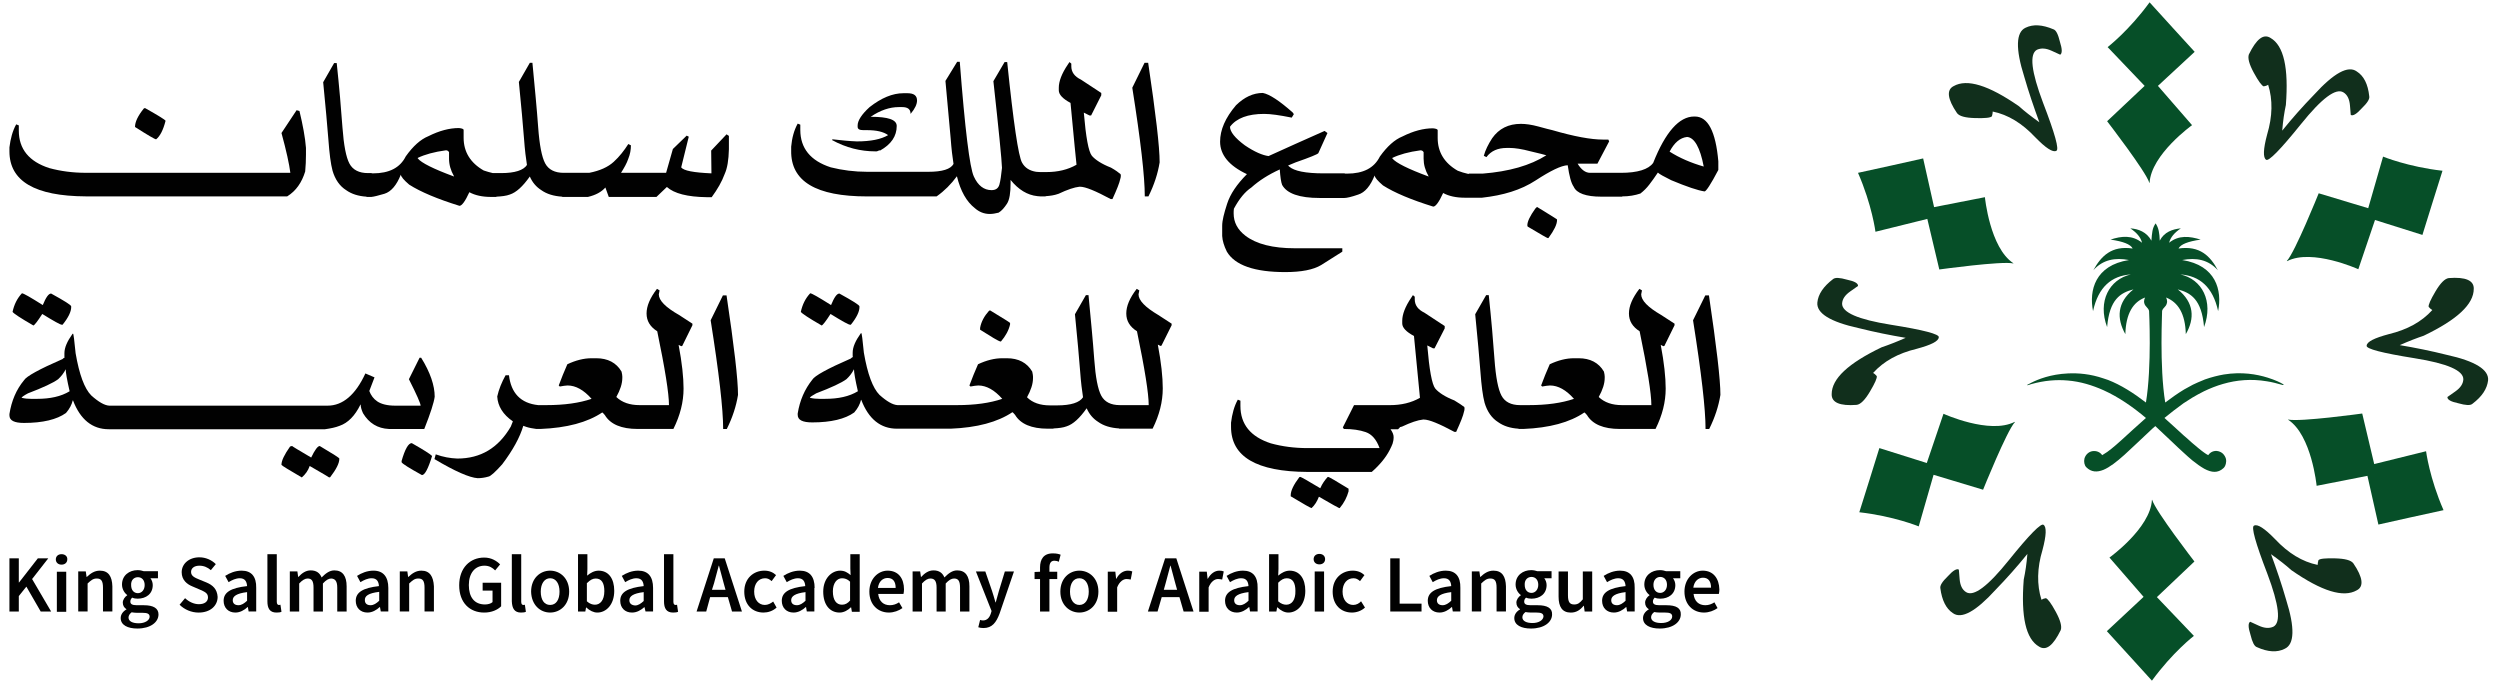 <svg width="189" height="52" viewBox="0 0 189 52" fill="none" xmlns="http://www.w3.org/2000/svg">
<path d="M2.86 42.211L1.442 44.032H1.422V42.211H0.713V46.23H1.422V45.062L1.993 44.349L3.077 46.23H3.865L2.427 43.775L3.648 42.211H2.86Z" fill="#010101"/>
<path d="M5.007 43.223H4.298V46.252H5.007V43.223Z" fill="#010101"/>
<path d="M4.653 41.895C4.397 41.895 4.22 42.053 4.22 42.291C4.22 42.528 4.397 42.687 4.653 42.687C4.909 42.687 5.087 42.528 5.087 42.291C5.106 42.053 4.909 41.895 4.653 41.895Z" fill="#010101"/>
<path d="M7.549 43.141C7.135 43.141 6.84 43.358 6.564 43.616H6.544L6.485 43.2H5.914V46.229H6.623V44.111C6.879 43.873 7.037 43.735 7.313 43.735C7.648 43.735 7.786 43.913 7.786 44.428V46.229H8.495V44.329C8.475 43.576 8.199 43.141 7.549 43.141Z" fill="#010101"/>
<path d="M10.878 45.755H10.346C9.972 45.755 9.854 45.656 9.854 45.478C9.854 45.339 9.913 45.26 9.992 45.181C10.13 45.24 10.268 45.26 10.405 45.26C11.036 45.26 11.548 44.903 11.548 44.23C11.548 44.032 11.469 43.834 11.371 43.715H11.942V43.181H10.859C10.74 43.141 10.583 43.102 10.405 43.102C9.775 43.102 9.223 43.498 9.223 44.191C9.223 44.547 9.421 44.844 9.617 44.983V45.002C9.44 45.121 9.283 45.339 9.283 45.557C9.283 45.794 9.401 45.953 9.558 46.052V46.072C9.283 46.23 9.125 46.468 9.125 46.725C9.125 47.26 9.657 47.517 10.386 47.517C11.371 47.517 11.982 47.042 11.982 46.448C11.982 45.992 11.607 45.755 10.878 45.755ZM10.425 43.636C10.721 43.636 10.937 43.854 10.937 44.23C10.937 44.606 10.701 44.844 10.425 44.844C10.13 44.844 9.913 44.626 9.913 44.23C9.893 43.854 10.13 43.636 10.425 43.636ZM10.484 47.121C10.011 47.121 9.716 46.963 9.716 46.685C9.716 46.547 9.795 46.408 9.952 46.289C10.071 46.309 10.189 46.329 10.366 46.329H10.78C11.115 46.329 11.312 46.388 11.312 46.626C11.312 46.883 10.977 47.121 10.484 47.121Z" fill="#010101"/>
<path d="M15.606 44.034L15.074 43.816C14.739 43.677 14.444 43.558 14.444 43.242C14.444 42.945 14.7 42.766 15.074 42.766C15.409 42.766 15.685 42.885 15.941 43.103L16.315 42.648C16 42.331 15.547 42.133 15.074 42.133C14.286 42.133 13.735 42.628 13.735 43.261C13.735 43.855 14.148 44.172 14.542 44.331L15.094 44.568C15.449 44.727 15.724 44.826 15.724 45.162C15.724 45.479 15.468 45.677 15.035 45.677C14.661 45.677 14.286 45.499 13.991 45.222L13.577 45.717C13.951 46.093 14.483 46.311 15.015 46.311C15.921 46.311 16.453 45.776 16.453 45.123C16.414 44.529 16.079 44.232 15.606 44.034Z" fill="#010101"/>
<path d="M18.266 43.141C17.793 43.141 17.359 43.319 17.024 43.537L17.281 44.012C17.537 43.853 17.832 43.715 18.128 43.715C18.541 43.715 18.66 43.992 18.679 44.309C17.438 44.447 16.906 44.784 16.906 45.418C16.906 45.952 17.261 46.309 17.793 46.309C18.147 46.309 18.463 46.13 18.719 45.893H18.738L18.797 46.229H19.369V44.447C19.388 43.596 19.014 43.141 18.266 43.141ZM18.679 45.418C18.462 45.616 18.266 45.754 18.029 45.754C17.773 45.754 17.596 45.635 17.596 45.378C17.596 45.081 17.872 44.863 18.679 44.764V45.418Z" fill="#010101"/>
<path d="M21.083 45.736C21.004 45.736 20.925 45.676 20.925 45.498V41.895H20.216V45.459C20.216 45.993 20.393 46.31 20.905 46.31C21.083 46.31 21.201 46.29 21.28 46.251L21.201 45.716C21.142 45.736 21.122 45.736 21.083 45.736Z" fill="#010101"/>
<path d="M25.496 44.428V46.23H26.205V44.329C26.205 43.557 25.909 43.121 25.279 43.121C24.905 43.121 24.609 43.359 24.314 43.656C24.176 43.319 23.92 43.121 23.486 43.121C23.112 43.121 22.816 43.339 22.56 43.616H22.541L22.482 43.2H21.91V46.23H22.619V44.111C22.856 43.854 23.073 43.735 23.25 43.735C23.565 43.735 23.703 43.913 23.703 44.428V46.23H24.412V44.111C24.648 43.854 24.846 43.735 25.043 43.735C25.338 43.755 25.496 43.933 25.496 44.428Z" fill="#010101"/>
<path d="M26.895 45.418C26.895 45.952 27.249 46.309 27.781 46.309C28.136 46.309 28.451 46.13 28.707 45.893H28.727L28.786 46.229H29.357V44.447C29.357 43.616 28.983 43.141 28.234 43.141C27.761 43.141 27.328 43.319 26.993 43.537L27.249 44.012C27.505 43.853 27.801 43.715 28.096 43.715C28.51 43.715 28.628 43.992 28.648 44.309C27.426 44.447 26.895 44.784 26.895 45.418ZM28.668 44.744V45.418C28.451 45.616 28.254 45.754 28.017 45.754C27.761 45.754 27.584 45.635 27.584 45.378C27.564 45.061 27.84 44.843 28.668 44.744Z" fill="#010101"/>
<path d="M31.859 43.141C31.445 43.141 31.149 43.358 30.874 43.616H30.854L30.795 43.2H30.224V46.229H30.933V44.111C31.189 43.873 31.346 43.735 31.622 43.735C31.957 43.735 32.095 43.913 32.095 44.428V46.229H32.804V44.329C32.765 43.576 32.489 43.141 31.859 43.141Z" fill="#010101"/>
<path d="M36.606 46.31C37.158 46.31 37.611 46.112 37.886 45.835V44.053H36.488V44.647H37.236V45.518C37.118 45.637 36.882 45.697 36.665 45.697C35.857 45.697 35.444 45.142 35.444 44.231C35.444 43.321 35.916 42.766 36.626 42.766C37 42.766 37.236 42.925 37.433 43.123L37.808 42.667C37.552 42.41 37.158 42.152 36.606 42.152C35.542 42.152 34.715 42.925 34.715 44.251C34.715 45.578 35.523 46.31 36.606 46.31Z" fill="#010101"/>
<path d="M39.384 46.31C39.561 46.31 39.679 46.29 39.758 46.251L39.679 45.716C39.62 45.736 39.6 45.736 39.561 45.736C39.482 45.736 39.404 45.676 39.404 45.498V41.895H38.694V45.459C38.714 45.993 38.891 46.31 39.384 46.31Z" fill="#010101"/>
<path d="M41.59 46.309C42.339 46.309 43.029 45.734 43.029 44.725C43.029 43.715 42.339 43.141 41.59 43.141C40.842 43.141 40.152 43.715 40.152 44.725C40.172 45.734 40.842 46.309 41.59 46.309ZM41.59 43.715C42.024 43.715 42.3 44.111 42.3 44.725C42.3 45.338 42.044 45.734 41.59 45.734C41.137 45.734 40.881 45.338 40.881 44.725C40.881 44.131 41.157 43.715 41.59 43.715Z" fill="#010101"/>
<path d="M44.309 45.914C44.585 46.171 44.88 46.31 45.156 46.31C45.826 46.31 46.437 45.716 46.437 44.666C46.437 43.736 46.003 43.142 45.255 43.142C44.939 43.142 44.644 43.3 44.388 43.518L44.407 43.023V41.895H43.698V46.231H44.25L44.309 45.914ZM44.388 44.072C44.624 43.835 44.821 43.736 45.038 43.736C45.491 43.736 45.688 44.092 45.688 44.686C45.688 45.379 45.373 45.716 44.979 45.716C44.801 45.716 44.585 45.657 44.368 45.459V44.072H44.388Z" fill="#010101"/>
<path d="M48.722 45.893L48.801 46.229H49.372V44.447C49.372 43.596 48.998 43.141 48.249 43.141C47.776 43.141 47.343 43.319 47.008 43.537L47.264 44.012C47.52 43.853 47.816 43.715 48.111 43.715C48.525 43.715 48.643 43.992 48.663 44.309C47.422 44.447 46.89 44.784 46.89 45.418C46.89 45.952 47.244 46.309 47.776 46.309C48.15 46.309 48.446 46.13 48.722 45.893ZM47.579 45.378C47.579 45.081 47.855 44.863 48.663 44.764V45.437C48.446 45.635 48.249 45.774 48.013 45.774C47.757 45.754 47.579 45.635 47.579 45.378Z" fill="#010101"/>
<path d="M51.066 45.736C50.987 45.736 50.908 45.676 50.908 45.498V41.895H50.199V45.459C50.199 45.993 50.377 46.31 50.889 46.31C51.066 46.31 51.184 46.29 51.263 46.251L51.184 45.716C51.125 45.736 51.105 45.736 51.066 45.736Z" fill="#010101"/>
<path d="M53.687 45.141H55.026L55.341 46.23H56.09L54.79 42.211H53.962L52.662 46.23H53.391L53.687 45.141ZM53.982 44.092C54.1 43.676 54.218 43.221 54.337 42.765H54.356C54.474 43.201 54.593 43.656 54.711 44.092L54.849 44.587H53.824L53.982 44.092Z" fill="#010101"/>
<path d="M58.453 45.477C58.276 45.616 58.059 45.734 57.823 45.734C57.35 45.734 57.015 45.338 57.015 44.725C57.015 44.111 57.35 43.715 57.843 43.715C58.04 43.715 58.178 43.794 58.335 43.933L58.67 43.477C58.453 43.279 58.178 43.141 57.783 43.141C56.976 43.141 56.267 43.715 56.267 44.725C56.267 45.734 56.897 46.309 57.724 46.309C58.059 46.309 58.434 46.19 58.709 45.932L58.453 45.477Z" fill="#010101"/>
<path d="M61.586 44.447C61.586 43.596 61.211 43.141 60.463 43.141C59.99 43.141 59.557 43.319 59.222 43.537L59.478 44.012C59.734 43.853 60.029 43.715 60.325 43.715C60.739 43.715 60.857 43.992 60.877 44.309C59.635 44.447 59.103 44.784 59.103 45.418C59.103 45.952 59.458 46.309 59.99 46.309C60.345 46.309 60.66 46.13 60.916 45.893H60.936L60.995 46.229H61.566V44.447H61.586ZM60.896 45.418C60.679 45.616 60.483 45.754 60.246 45.754C59.99 45.754 59.813 45.635 59.813 45.378C59.813 45.081 60.089 44.863 60.896 44.764V45.418Z" fill="#010101"/>
<path d="M64.994 46.231V41.895H64.285V42.983L64.305 43.478C64.068 43.281 63.852 43.142 63.517 43.142C62.867 43.142 62.236 43.736 62.236 44.726C62.236 45.716 62.729 46.31 63.477 46.31C63.793 46.31 64.108 46.132 64.325 45.914H64.344L64.403 46.251H64.994V46.231ZM64.285 45.379C64.088 45.617 63.891 45.716 63.655 45.716C63.221 45.716 62.965 45.359 62.965 44.706C62.965 44.072 63.28 43.716 63.655 43.716C63.852 43.716 64.068 43.776 64.265 43.974V45.379H64.285Z" fill="#010101"/>
<path d="M67.969 45.536C67.752 45.675 67.535 45.754 67.279 45.754C66.787 45.754 66.452 45.457 66.392 44.903H68.303C68.323 44.824 68.343 44.685 68.343 44.566C68.343 43.715 67.909 43.141 67.102 43.141C66.392 43.141 65.723 43.754 65.723 44.725C65.723 45.715 66.373 46.309 67.2 46.309C67.575 46.309 67.949 46.17 68.225 45.972L67.969 45.536ZM67.102 43.695C67.515 43.695 67.712 43.972 67.712 44.447H66.373C66.432 43.952 66.747 43.695 67.102 43.695Z" fill="#010101"/>
<path d="M70.786 46.23H71.495V44.111C71.731 43.854 71.928 43.735 72.126 43.735C72.441 43.735 72.579 43.913 72.579 44.428V46.23H73.288V44.329C73.288 43.557 72.992 43.121 72.362 43.121C71.988 43.121 71.692 43.359 71.397 43.656C71.259 43.319 71.003 43.121 70.569 43.121C70.195 43.121 69.899 43.339 69.643 43.616H69.624L69.564 43.2H68.993V46.23H69.702V44.111C69.939 43.854 70.136 43.735 70.333 43.735C70.648 43.735 70.806 43.913 70.806 44.428V46.23H70.786Z" fill="#010101"/>
<path d="M74.903 46.391C74.805 46.688 74.627 46.906 74.312 46.906C74.233 46.906 74.155 46.886 74.096 46.866L73.958 47.42C74.076 47.46 74.194 47.48 74.352 47.48C75.002 47.48 75.317 47.064 75.573 46.371L76.656 43.203H75.967L75.514 44.688C75.435 44.965 75.356 45.262 75.278 45.539H75.258C75.179 45.242 75.081 44.946 75.002 44.688L74.49 43.203H73.78L74.962 46.193L74.903 46.391Z" fill="#010101"/>
<path d="M78.627 42.906V43.223L78.213 43.242V43.777H78.627V46.232H79.336V43.777H79.927V43.223H79.336V42.906C79.336 42.549 79.474 42.391 79.71 42.391C79.809 42.391 79.927 42.411 80.045 42.47L80.183 41.936C80.045 41.876 79.848 41.837 79.631 41.837C78.902 41.817 78.627 42.272 78.627 42.906Z" fill="#010101"/>
<path d="M81.601 43.141C80.853 43.141 80.163 43.715 80.163 44.725C80.163 45.734 80.853 46.309 81.601 46.309C82.35 46.309 83.039 45.734 83.039 44.725C83.039 43.715 82.35 43.141 81.601 43.141ZM81.601 45.734C81.168 45.734 80.892 45.338 80.892 44.725C80.892 44.111 81.148 43.715 81.601 43.715C82.035 43.715 82.31 44.111 82.31 44.725C82.31 45.319 82.054 45.734 81.601 45.734Z" fill="#010101"/>
<path d="M84.398 43.754H84.378L84.319 43.22H83.748V46.249H84.457V44.408C84.635 43.952 84.93 43.774 85.166 43.774C85.285 43.774 85.363 43.794 85.482 43.814L85.6 43.2C85.501 43.16 85.403 43.141 85.265 43.141C84.93 43.141 84.595 43.358 84.398 43.754Z" fill="#010101"/>
<path d="M88.082 42.211L86.782 46.23H87.511L87.826 45.141H89.166L89.481 46.23H90.23L88.93 42.211H88.082ZM87.984 44.587L88.122 44.092C88.24 43.656 88.358 43.221 88.476 42.765H88.496C88.614 43.201 88.733 43.656 88.851 44.092L88.989 44.587H87.984Z" fill="#010101"/>
<path d="M91.313 43.754H91.293L91.234 43.22H90.663V46.249H91.372V44.408C91.55 43.952 91.845 43.774 92.082 43.774C92.2 43.774 92.278 43.794 92.397 43.814L92.515 43.2C92.416 43.16 92.318 43.141 92.18 43.141C91.845 43.141 91.53 43.358 91.313 43.754Z" fill="#010101"/>
<path d="M93.973 43.141C93.5 43.141 93.066 43.319 92.731 43.537L92.988 44.012C93.244 43.853 93.539 43.715 93.835 43.715C94.248 43.715 94.367 43.992 94.386 44.309C93.145 44.447 92.613 44.784 92.613 45.418C92.613 45.952 92.968 46.309 93.5 46.309C93.854 46.309 94.17 46.13 94.426 45.893H94.445L94.504 46.229H95.076V44.447C95.096 43.596 94.721 43.141 93.973 43.141ZM94.386 45.418C94.17 45.616 93.973 45.754 93.736 45.754C93.48 45.754 93.303 45.635 93.303 45.378C93.303 45.081 93.579 44.863 94.386 44.764V45.418Z" fill="#010101"/>
<path d="M97.499 43.142C97.183 43.142 96.888 43.3 96.632 43.518L96.652 43.023V41.895H95.942V46.231H96.494L96.553 45.914H96.573C96.829 46.171 97.124 46.31 97.4 46.31C98.07 46.31 98.681 45.716 98.681 44.666C98.681 43.736 98.247 43.142 97.499 43.142ZM97.243 45.716C97.065 45.716 96.849 45.657 96.632 45.459V44.053C96.868 43.815 97.065 43.716 97.282 43.716C97.735 43.716 97.932 44.072 97.932 44.666C97.952 45.359 97.656 45.716 97.243 45.716Z" fill="#010101"/>
<path d="M99.745 41.875C99.489 41.875 99.311 42.033 99.311 42.271C99.311 42.509 99.489 42.667 99.745 42.667C100.001 42.667 100.178 42.509 100.178 42.271C100.178 42.033 100.001 41.875 99.745 41.875Z" fill="#010101"/>
<path d="M100.1 43.203H99.391V46.233H100.1V43.203Z" fill="#010101"/>
<path d="M102.305 45.734C101.833 45.734 101.498 45.338 101.498 44.725C101.498 44.111 101.833 43.715 102.325 43.715C102.522 43.715 102.66 43.794 102.818 43.933L103.152 43.477C102.936 43.279 102.66 43.141 102.266 43.141C101.458 43.141 100.749 43.715 100.749 44.725C100.749 45.734 101.379 46.309 102.207 46.309C102.542 46.309 102.916 46.19 103.192 45.932L102.896 45.457C102.758 45.616 102.542 45.734 102.305 45.734Z" fill="#010101"/>
<path d="M105.813 42.211H105.104V46.23H107.468V45.636H105.813V42.211Z" fill="#010101"/>
<path d="M109.3 43.141C108.827 43.141 108.394 43.319 108.059 43.537L108.315 44.012C108.571 43.853 108.866 43.715 109.162 43.715C109.576 43.715 109.694 43.992 109.713 44.309C108.472 44.447 107.94 44.784 107.94 45.418C107.94 45.952 108.295 46.309 108.827 46.309C109.182 46.309 109.497 46.13 109.753 45.893H109.773L109.832 46.229H110.403V44.447C110.423 43.596 110.048 43.141 109.3 43.141ZM109.713 45.418C109.497 45.616 109.3 45.754 109.063 45.754C108.807 45.754 108.63 45.635 108.63 45.378C108.63 45.081 108.906 44.863 109.713 44.764V45.418Z" fill="#010101"/>
<path d="M112.905 43.141C112.491 43.141 112.195 43.358 111.92 43.616H111.9L111.841 43.2H111.27V46.229H111.979V44.111C112.235 43.873 112.392 43.735 112.668 43.735C113.003 43.735 113.141 43.913 113.141 44.428V46.229H113.85V44.329C113.831 43.576 113.555 43.141 112.905 43.141Z" fill="#010101"/>
<path d="M116.253 45.755H115.722C115.347 45.755 115.229 45.656 115.229 45.478C115.229 45.339 115.288 45.26 115.367 45.181C115.505 45.24 115.643 45.26 115.781 45.26C116.411 45.26 116.923 44.903 116.923 44.23C116.923 44.032 116.844 43.834 116.746 43.715H117.298V43.181H116.214C116.096 43.141 115.938 43.102 115.761 43.102C115.131 43.102 114.579 43.498 114.579 44.191C114.579 44.547 114.776 44.844 114.973 44.983V45.002C114.796 45.121 114.638 45.339 114.638 45.557C114.638 45.794 114.756 45.953 114.914 46.052V46.072C114.638 46.23 114.48 46.468 114.48 46.725C114.48 47.26 115.012 47.517 115.741 47.517C116.726 47.517 117.337 47.042 117.337 46.448C117.357 45.973 116.963 45.755 116.253 45.755ZM115.781 43.616C116.076 43.616 116.293 43.834 116.293 44.21C116.293 44.587 116.056 44.824 115.781 44.824C115.485 44.824 115.268 44.606 115.268 44.21C115.249 43.834 115.485 43.616 115.781 43.616ZM115.859 47.101C115.387 47.101 115.091 46.943 115.091 46.666C115.091 46.527 115.17 46.388 115.328 46.27C115.446 46.289 115.564 46.309 115.741 46.309H116.155C116.49 46.309 116.687 46.369 116.687 46.606C116.667 46.883 116.332 47.101 115.859 47.101Z" fill="#010101"/>
<path d="M119.681 45.282C119.445 45.579 119.287 45.698 119.011 45.698C118.676 45.698 118.538 45.52 118.538 45.005V43.203H117.829V45.104C117.829 45.876 118.105 46.312 118.755 46.312C119.169 46.312 119.464 46.114 119.72 45.797H119.74L119.799 46.233H120.37V43.203H119.661V45.282H119.681Z" fill="#010101"/>
<path d="M122.478 43.141C122.006 43.141 121.572 43.319 121.237 43.537L121.493 44.012C121.75 43.853 122.045 43.715 122.341 43.715C122.754 43.715 122.872 43.992 122.892 44.309C121.651 44.447 121.119 44.784 121.119 45.418C121.119 45.952 121.474 46.309 122.006 46.309C122.36 46.309 122.675 46.13 122.932 45.893H122.951L123.01 46.229H123.582V44.447C123.601 43.596 123.227 43.141 122.478 43.141ZM122.892 45.418C122.675 45.616 122.478 45.754 122.242 45.754C121.986 45.754 121.809 45.635 121.809 45.378C121.809 45.081 122.084 44.863 122.892 44.764V45.418Z" fill="#010101"/>
<path d="M125.985 45.755H125.453C125.079 45.755 124.961 45.656 124.961 45.478C124.961 45.339 125.02 45.26 125.098 45.181C125.236 45.24 125.374 45.26 125.512 45.26C126.143 45.26 126.655 44.903 126.655 44.23C126.655 44.032 126.576 43.834 126.477 43.715H127.029V43.181H125.946C125.827 43.141 125.67 43.102 125.492 43.102C124.862 43.102 124.31 43.498 124.31 44.191C124.31 44.547 124.507 44.844 124.704 44.983V45.002C124.527 45.121 124.37 45.339 124.37 45.557C124.37 45.794 124.488 45.953 124.645 46.052V46.072C124.37 46.23 124.212 46.468 124.212 46.725C124.212 47.26 124.744 47.517 125.473 47.517C126.458 47.517 127.068 47.042 127.068 46.448C127.088 45.973 126.714 45.755 125.985 45.755ZM125.512 43.616C125.808 43.616 126.024 43.834 126.024 44.21C126.024 44.587 125.788 44.824 125.512 44.824C125.217 44.824 125 44.606 125 44.21C125 43.834 125.236 43.616 125.512 43.616ZM125.591 47.101C125.118 47.101 124.823 46.943 124.823 46.666C124.823 46.527 124.901 46.388 125.059 46.27C125.177 46.289 125.295 46.309 125.473 46.309H125.886C126.221 46.309 126.418 46.369 126.418 46.606C126.418 46.883 126.083 47.101 125.591 47.101Z" fill="#010101"/>
<path d="M128.724 43.141C128.015 43.141 127.345 43.754 127.345 44.725C127.345 45.715 127.995 46.309 128.822 46.309C129.197 46.309 129.571 46.17 129.847 45.972L129.61 45.536C129.394 45.675 129.177 45.754 128.921 45.754C128.428 45.754 128.093 45.457 128.034 44.903H129.945C129.965 44.824 129.985 44.685 129.985 44.566C129.965 43.735 129.531 43.141 128.724 43.141ZM128.015 44.428C128.074 43.952 128.389 43.675 128.743 43.675C129.157 43.675 129.354 43.952 129.354 44.428H128.015Z" fill="#010101"/>
<path d="M6.485 14.846H21.713C22.383 14.43 22.816 13.797 23.072 12.965C23.112 12.549 23.131 12.114 23.131 11.698C23.131 11.52 23.131 11.361 23.131 11.183C23.072 10.391 22.895 9.461 22.639 8.391L22.422 8.332L21.28 10.055C21.654 11.421 21.871 12.431 21.95 13.064H6.485C5.52 13.064 4.594 12.945 3.727 12.708C2.19 12.213 1.422 11.262 1.422 9.876V9.48L1.225 9.401C0.949 9.896 0.792 10.49 0.713 11.144V11.441C0.713 13.698 2.643 14.826 6.485 14.846Z" fill="#010101"/>
<path d="M12.513 9.146V9.126C12.473 9.047 11.961 8.73 10.976 8.176C10.937 8.176 10.898 8.176 10.878 8.196C10.425 8.75 10.208 9.225 10.208 9.582V9.601C11.173 10.215 11.705 10.532 11.804 10.532C12.099 10.294 12.336 9.839 12.513 9.146Z" fill="#010101"/>
<path d="M54.789 13.145C54.986 12.71 55.085 12.096 55.105 11.284V10.274L54.927 10.155L53.765 11.383L53.785 13.106C52.445 13.046 51.677 12.908 51.499 12.65L52.071 10.334L51.913 10.254L50.869 11.264L50.357 13.066H46.949C47.185 12.69 47.382 12.353 47.5 11.997C47.638 11.66 47.697 11.324 47.697 10.987L47.5 10.888C47.185 11.383 46.831 11.838 46.397 12.234C45.964 12.63 45.353 12.908 44.545 13.066H42.871H42.615C41.945 13.066 41.472 12.828 41.216 12.353C40.96 11.878 40.783 10.967 40.684 9.601C40.586 8.235 40.428 6.611 40.251 4.75H40.054L39.226 6.195C39.404 8.017 39.541 9.482 39.62 10.532C39.679 11.343 39.758 11.977 39.837 12.472C39.581 12.868 38.931 13.086 37.887 13.086C37.808 13.086 37.729 13.086 37.631 13.086H37.256C37.02 13.026 36.783 12.967 36.567 12.888C35.562 12.314 35.05 11.482 35.05 10.413V9.819C35.05 9.759 34.932 9.7 34.695 9.68C33.986 9.68 33.218 9.878 32.39 10.294C31.799 10.532 31.228 11.046 30.677 11.819C30.243 12.69 29.416 13.106 28.194 13.106H28.116C28.096 13.086 28.096 13.086 28.076 13.086H27.82C27.15 13.086 26.677 12.848 26.421 12.373C26.165 11.898 25.988 10.987 25.889 9.621C25.791 8.255 25.653 6.631 25.456 4.77H25.259L24.432 6.215C24.609 8.037 24.747 9.502 24.826 10.551C24.904 11.621 25.003 12.393 25.141 12.908C25.338 13.581 25.692 14.076 26.165 14.373C26.579 14.67 27.091 14.828 27.702 14.868L27.721 14.888H27.919H28.037H28.076C28.273 14.868 28.588 14.789 29.061 14.65C29.573 14.492 29.987 13.997 30.302 13.205C30.322 13.363 30.519 13.601 30.933 13.957C31.799 14.511 33.08 15.046 34.735 15.561C34.912 15.561 35.168 15.224 35.483 14.531C35.917 14.769 36.468 14.888 37.118 14.888H37.138H37.237H37.355H37.512L37.532 14.868C37.926 14.848 38.281 14.808 38.537 14.709C39.029 14.551 39.522 14.096 40.054 13.343C40.251 13.799 40.546 14.135 40.92 14.373C41.334 14.67 41.866 14.828 42.496 14.868L42.516 14.888H42.674H42.831H44.447C45.038 14.749 45.471 14.511 45.767 14.175L46.023 14.888H48.367H49.628L50.416 14.135C50.968 14.63 51.972 14.888 53.43 14.907H53.804C54.238 14.313 54.573 13.739 54.789 13.145ZM34.321 13.343C32.765 12.769 31.858 12.314 31.583 11.977V11.937C32.115 11.68 32.824 11.482 33.71 11.363C33.809 11.363 33.888 11.403 33.947 11.502V11.997C33.947 12.432 34.065 12.868 34.321 13.323V13.343Z" fill="#010101"/>
<path d="M66.472 11.363L66.531 11.383C67.378 10.908 67.792 10.294 67.792 9.522C67.792 9.047 67.142 8.829 65.822 8.829C66.551 8.334 67.26 8.096 67.949 8.096H68.206C68.619 8.096 68.836 8.255 68.836 8.591H68.856C69.171 8.215 69.328 7.878 69.328 7.601C69.328 7.225 69.092 7.047 68.6 7.047H68.304C67.477 7.047 66.629 7.403 65.743 8.096C65.132 8.651 64.837 9.126 64.837 9.482V9.581C64.837 9.759 64.975 9.839 65.27 9.839H65.546C66.255 9.839 66.787 9.957 67.142 10.215C66.61 10.532 65.822 10.69 64.778 10.69C64.226 10.67 63.615 10.611 62.946 10.532L62.906 10.571V10.591C63.95 11.165 65.053 11.443 66.176 11.443C66.255 11.462 66.373 11.423 66.472 11.363Z" fill="#010101"/>
<path d="M65.546 14.849H70.806C71.397 14.433 71.909 13.918 72.342 13.325C72.618 14.453 73.071 15.245 73.702 15.74C74.017 16.017 74.391 16.176 74.825 16.176C75.041 16.176 75.258 16.136 75.494 16.077C75.731 15.938 75.928 15.7 76.125 15.403C76.322 15.107 76.4 14.572 76.4 13.839V13.602C76.992 14.334 77.661 14.75 78.43 14.829C78.567 14.849 78.705 14.849 78.863 14.849H78.883H79.04L79.06 14.829C79.375 14.809 79.69 14.77 80.025 14.651C80.695 14.334 81.227 14.156 81.601 14.117H81.66C82.054 14.117 82.823 14.433 83.965 15.047H84.103C84.438 14.315 84.635 13.819 84.694 13.523C84.714 13.463 84.734 13.384 84.734 13.305C84.734 13.245 84.734 13.206 84.714 13.166C84.576 13.047 84.34 12.869 83.985 12.671C83.276 12.394 82.803 12.077 82.547 11.78C82.291 11.463 82.094 10.374 81.936 8.513L82.37 8.731H82.488L83.256 7.206V7.028L81.719 6.018C81.227 5.781 80.991 5.444 80.991 5.008C80.991 4.949 80.991 4.89 80.991 4.81L80.853 4.692L80.734 4.87C80.262 5.563 80.045 6.157 80.045 6.632V6.83C80.045 7.147 80.341 7.464 80.931 7.78C81.207 10.632 81.345 12.176 81.385 12.453C80.734 12.829 79.966 13.008 79.119 13.008C79.021 13.008 78.942 13.008 78.863 13.008H78.843H78.745C78.646 13.008 78.508 13.008 78.331 12.988C77.839 12.909 77.484 12.691 77.267 12.295C76.992 11.82 76.617 9.285 76.144 4.692H75.947L75.1 6.137C75.514 9.899 75.731 12.097 75.75 12.691C75.691 13.265 75.632 13.681 75.553 13.958C75.475 14.235 75.278 14.374 74.962 14.374C74.391 14.374 73.938 14.037 73.623 13.344C73.308 12.671 72.953 9.76 72.559 4.672H72.362L71.475 6.117L71.87 10.454C71.929 11.265 72.007 11.899 72.086 12.394C71.87 12.79 71.239 12.988 70.175 12.988H65.566C64.6 12.988 63.674 12.869 62.807 12.651C61.271 12.156 60.503 11.206 60.503 9.82V9.424L60.306 9.345C60.03 9.84 59.872 10.434 59.813 11.087V11.384C59.774 13.72 61.704 14.849 65.546 14.849Z" fill="#010101"/>
<path d="M86.822 14.848C87.255 13.977 87.531 13.125 87.669 12.274C87.669 11.106 87.374 8.591 86.802 4.75H86.526L85.601 6.631C86.231 10.611 86.546 13.343 86.546 14.848H86.822Z" fill="#010101"/>
<path d="M116.096 13.64C117.219 12.908 118.027 12.512 118.519 12.492C118.637 13.304 118.775 13.838 118.972 14.116C119.189 14.611 119.898 14.868 121.06 14.868H122.636V14.848C123.149 14.848 123.602 14.769 124.015 14.63C124.271 14.432 124.488 14.215 124.685 13.957C124.882 13.7 125.099 13.403 125.335 13.046C125.453 13.165 125.788 13.344 126.34 13.621C127.522 14.116 128.349 14.393 128.862 14.472C128.98 14.472 129.334 13.938 129.906 12.848V12.195C129.709 9.938 129.118 8.809 128.133 8.809H128.074C126.951 8.809 125.907 9.978 124.981 12.314C124.626 12.809 123.799 13.066 122.538 13.066H122.341H120.213C119.859 13.066 119.543 12.829 119.268 12.373H120.765L121.651 10.69L121.592 10.552H121.179C120.272 10.552 118.992 10.314 117.357 9.839C117.16 9.799 116.805 9.7 116.293 9.562C115.781 9.423 115.347 9.364 114.993 9.364H114.973C114.047 9.364 113.318 9.72 112.806 10.453C112.511 10.908 112.294 11.344 112.176 11.779L112.373 11.878C112.727 11.403 113.239 11.185 113.909 11.185H114.146C114.52 11.185 115.052 11.264 115.722 11.443C116.391 11.601 116.785 11.7 116.904 11.74C115.682 12.512 114.087 12.967 112.077 13.126H111.053L111.033 13.146H110.994C110.718 13.086 110.462 13.007 110.206 12.908C109.201 12.334 108.689 11.502 108.689 10.433V9.839C108.689 9.78 108.571 9.72 108.334 9.7C107.625 9.7 106.857 9.898 106.029 10.314C105.438 10.552 104.867 11.066 104.315 11.839C103.882 12.71 103.055 13.126 101.833 13.126H101.676L101.656 13.106H100.06C98.701 13.106 97.834 12.928 97.46 12.591L97.381 12.512L97.952 12.274C99.036 11.898 99.607 11.661 99.666 11.581L100.356 10.057L100.139 9.898C98.622 10.572 97.204 11.205 95.903 11.799C95.45 11.74 94.84 11.482 94.111 10.987C93.362 10.433 92.988 9.958 92.988 9.582C93.48 8.928 94.347 8.611 95.569 8.611C96.061 8.611 96.751 8.71 97.637 8.889H97.657L97.814 8.631L97.736 8.512C96.731 7.621 95.982 7.126 95.47 7.027C94.741 7.027 94.071 7.344 93.441 7.958C92.633 8.908 92.239 9.819 92.239 10.71C92.239 11.7 92.909 12.532 94.268 13.165C93.5 13.938 93.008 14.67 92.771 15.403C92.535 16.135 92.397 16.67 92.397 17.066V17.838C92.417 18.195 92.535 18.59 92.751 19.026C93.362 20.056 94.84 20.57 97.164 20.57C98.386 20.57 99.292 20.392 99.883 20.036L101.479 19.026V18.769H97.893C96.219 18.769 94.978 18.452 94.15 17.818C93.559 17.363 93.264 16.808 93.264 16.135C93.264 16.017 93.264 15.898 93.283 15.779C93.697 15.007 94.13 14.492 94.603 14.175C95.175 13.66 95.884 13.205 96.751 12.809C96.79 13.383 96.849 13.779 96.928 13.977C97.282 14.63 98.228 14.967 99.765 14.967H101.321H101.636C101.813 14.967 102.168 14.888 102.68 14.71C103.192 14.551 103.606 14.056 103.921 13.264C103.941 13.423 104.138 13.66 104.552 14.017C105.419 14.571 106.699 15.106 108.354 15.62C108.531 15.62 108.787 15.284 109.102 14.591C109.536 14.829 110.087 14.947 110.738 14.947H110.757H111.033H111.151H112.038C113.633 14.769 114.973 14.373 116.096 13.64ZM127.542 10.354C128.093 10.393 128.527 11.146 128.802 12.591C127.837 12.314 126.97 11.938 126.222 11.463C126.576 10.789 127.01 10.413 127.542 10.354ZM107.999 13.344C106.443 12.769 105.537 12.314 105.261 11.977V11.938C105.793 11.68 106.502 11.482 107.389 11.364C107.487 11.364 107.566 11.403 107.625 11.502V11.997C107.625 12.433 107.743 12.868 107.999 13.324V13.344Z" fill="#010101"/>
<path d="M116.077 15.759C115.663 16.334 115.466 16.749 115.466 17.046C115.486 17.086 115.486 17.126 115.486 17.126C116.451 17.7 116.963 17.997 117.002 17.997H117.062C117.495 17.403 117.712 16.967 117.712 16.631C117.712 16.611 117.712 16.591 117.692 16.571C117.515 16.452 117.002 16.136 116.195 15.641C116.175 15.68 116.136 15.7 116.077 15.759Z" fill="#010101"/>
<path d="M3.234 23.063C2.289 22.469 1.777 22.172 1.658 22.172C1.304 22.548 1.067 23.023 0.949 23.578C1.028 23.697 1.56 24.053 2.525 24.607C2.604 24.587 2.84 24.291 3.195 23.736C4.062 24.271 4.554 24.548 4.673 24.548H4.732C5.165 24.013 5.382 23.558 5.382 23.221V23.162C5.382 23.063 4.87 22.746 3.865 22.192C3.668 22.192 3.471 22.489 3.234 23.063Z" fill="#010101"/>
<path d="M24.175 33.719C24.018 33.719 23.801 34.016 23.525 34.59C22.579 34.035 22.087 33.739 22.087 33.719C22.048 33.719 21.988 33.739 21.929 33.758C21.496 34.372 21.279 34.828 21.279 35.125V35.144C21.338 35.224 21.87 35.54 22.816 36.095C23.092 35.857 23.289 35.58 23.407 35.243V35.224C24.372 35.778 24.865 36.075 24.884 36.095L24.963 36.075C25.416 35.481 25.653 35.026 25.653 34.689V34.669C25.672 34.63 25.18 34.313 24.175 33.719Z" fill="#010101"/>
<path d="M32.863 29.994C32.863 29.143 32.528 28.153 31.839 27.044H31.721L30.913 28.668C31.504 29.836 31.799 30.509 31.799 30.668H29.869C29.278 30.668 28.825 30.549 28.529 30.351C28.234 30.153 28.037 29.876 27.919 29.559C28.076 29.163 28.194 28.826 28.313 28.529L27.623 28.232C26.875 29.856 25.909 30.668 24.767 30.668H16.02H15.744H12.237H11.942H8.258C7.903 30.648 7.45 30.39 6.899 29.895C6.386 29.381 5.992 28.311 5.717 26.708C5.618 25.718 5.559 25.223 5.52 25.223L5.48 25.242C5.086 25.797 4.87 26.272 4.87 26.708V26.985L4.889 27.024C4.791 27.084 4.732 27.123 4.732 27.143C2.959 27.916 1.993 28.45 1.816 28.747C1.225 29.46 0.87 30.311 0.713 31.301V31.4C0.713 31.796 1.087 31.974 1.816 31.974C3.234 31.974 4.298 31.717 4.988 31.222C5.264 30.905 5.421 30.588 5.5 30.272H5.52C6.071 31.717 6.977 32.45 8.219 32.45H11.962H12.237H15.705H15.98H24.57C25.003 32.39 25.377 32.311 25.673 32.192C26.303 31.974 26.835 31.44 27.249 30.588H27.268C27.268 30.767 27.328 30.985 27.446 31.242C27.899 31.994 28.549 32.39 29.396 32.43H29.514H29.829H32.075C32.548 31.242 32.804 30.43 32.863 29.994ZM2.801 30.153H2.348C2.112 30.153 1.875 30.133 1.639 30.074V30.054C1.658 30.014 1.816 29.895 2.112 29.737C3.254 29.302 4.022 28.945 4.397 28.668C4.633 28.45 4.83 28.193 4.968 27.916C4.968 28.153 5.067 28.727 5.264 29.579C4.613 29.975 3.786 30.153 2.801 30.153Z" fill="#010101"/>
<path d="M30.361 34.846V34.945C30.42 35.064 30.933 35.381 31.898 35.916C32.115 35.916 32.371 35.44 32.666 34.47C32.509 34.312 31.996 33.995 31.13 33.5C30.873 33.5 30.617 33.955 30.361 34.846Z" fill="#010101"/>
<path d="M49.806 22.252L49.864 21.955L49.667 21.836C49.136 22.529 48.88 23.143 48.88 23.697C48.88 24.271 49.155 24.707 49.687 25.044C50.278 27.895 50.574 29.756 50.574 30.627H48.584H48.348C47.619 30.627 47.028 30.429 46.594 30.013C46.89 29.479 47.047 29.003 47.047 28.568V28.469C47.047 28.39 47.028 28.251 46.988 28.093C46.594 27.419 45.944 27.083 45.077 27.083H44.723C44.132 27.083 43.521 27.241 42.891 27.538C42.654 28.073 42.438 28.608 42.241 29.142L42.319 29.221C42.556 29.182 42.753 29.142 42.91 29.142C43.521 29.142 44.132 29.479 44.723 30.152C43.797 30.469 42.654 30.627 41.315 30.627H40.842H40.684C39.364 30.488 38.636 29.716 38.478 28.37H38.222C37.926 28.904 37.71 29.439 37.591 29.974C37.631 30.706 38.025 31.34 38.773 31.855L38.616 32.251C37.67 33.874 36.331 34.666 34.577 34.666C34.026 34.647 33.494 34.547 32.942 34.349L32.844 34.706C34.4 35.636 35.503 36.112 36.114 36.151C36.37 36.151 36.646 36.112 36.922 36.032C37.079 36.013 37.434 35.696 37.966 35.102C38.773 34.033 39.305 33.062 39.561 32.191L39.778 32.27C40.014 32.35 40.271 32.389 40.546 32.429H40.625H40.862C42.851 32.35 44.408 31.934 45.531 31.181C45.55 31.181 45.609 31.241 45.727 31.38C46.141 32.072 46.969 32.429 48.21 32.429H48.387H48.623H50.909C51.421 31.399 51.677 30.39 51.677 29.38C51.677 28.528 51.559 27.419 51.303 26.073L51.5 26.172L51.578 26.152L52.347 24.588V24.469L51.342 23.816C50.298 23.222 49.806 22.707 49.806 22.252Z" fill="#010101"/>
<path d="M54.651 22.332L53.726 24.213C54.356 28.193 54.671 30.925 54.671 32.43H54.947C55.38 31.559 55.656 30.707 55.794 29.856C55.794 28.688 55.499 26.173 54.927 22.332H54.651Z" fill="#010101"/>
<path d="M62.827 23.063C61.882 22.469 61.369 22.172 61.251 22.172C60.897 22.548 60.66 23.023 60.542 23.578C60.621 23.697 61.153 24.053 62.118 24.607C62.197 24.587 62.433 24.291 62.788 23.736C63.655 24.271 64.147 24.548 64.265 24.548H64.324C64.758 24.013 64.975 23.558 64.975 23.221V23.162C64.975 23.063 64.462 22.746 63.458 22.192C63.261 22.192 63.064 22.489 62.827 23.063Z" fill="#010101"/>
<path d="M74.766 23.5C74.411 23.896 74.174 24.332 74.096 24.788V24.926C74.943 25.461 75.455 25.777 75.632 25.817H75.672C76.026 25.401 76.263 24.966 76.361 24.53V24.411C76.302 24.352 75.79 24.035 74.844 23.461C74.805 23.481 74.785 23.5 74.766 23.5Z" fill="#010101"/>
<path d="M86.073 22.252L86.132 21.955L85.935 21.836C85.403 22.529 85.147 23.143 85.147 23.697C85.147 24.271 85.423 24.707 85.955 25.044C86.546 27.895 86.842 29.756 86.842 30.627H84.911H84.655C83.985 30.627 83.512 30.39 83.256 29.914C83 29.439 82.823 28.528 82.724 27.162C82.626 25.796 82.468 24.172 82.291 22.311H82.094L81.266 23.756C81.444 25.578 81.582 27.043 81.66 28.093C81.72 28.904 81.798 29.538 81.877 30.033C81.621 30.429 80.971 30.647 79.927 30.647C79.848 30.647 79.75 30.647 79.671 30.647H79.612H79.375C78.646 30.647 78.055 30.449 77.642 30.033C77.937 29.498 78.095 29.023 78.095 28.588V28.469C78.095 28.39 78.075 28.271 78.036 28.093C77.642 27.419 76.992 27.083 76.125 27.083H75.77C75.179 27.083 74.569 27.241 73.938 27.538C73.702 28.073 73.485 28.608 73.288 29.142L73.367 29.221C73.603 29.182 73.8 29.142 73.958 29.142C74.569 29.142 75.179 29.479 75.77 30.152C74.844 30.469 73.702 30.627 72.362 30.627H71.83H71.554H67.851C67.496 30.607 67.043 30.35 66.492 29.855C65.979 29.34 65.585 28.271 65.309 26.667C65.211 25.677 65.152 25.182 65.112 25.182L65.073 25.202C64.679 25.756 64.462 26.232 64.462 26.667V26.944L64.482 26.984C64.384 27.043 64.325 27.083 64.325 27.103C62.551 27.875 61.586 28.41 61.409 28.706C60.838 29.419 60.463 30.271 60.306 31.261V31.36C60.306 31.756 60.68 31.934 61.409 31.934C62.827 31.934 63.891 31.677 64.581 31.181C64.856 30.865 65.014 30.548 65.093 30.231H65.112C65.664 31.677 66.57 32.409 67.811 32.409H71.554H71.83H71.87C73.859 32.33 75.416 31.914 76.538 31.162C76.558 31.162 76.617 31.221 76.736 31.36C77.149 32.053 77.977 32.409 79.218 32.409H79.316H79.434H79.631L79.651 32.389C80.045 32.37 80.38 32.33 80.636 32.231C81.129 32.072 81.621 31.617 82.153 30.865C82.35 31.32 82.645 31.657 83.02 31.894C83.433 32.191 83.965 32.35 84.596 32.389L84.615 32.409H84.773H84.931H87.137C87.649 31.38 87.905 30.37 87.905 29.36C87.905 28.509 87.787 27.4 87.531 26.053L87.728 26.152L87.807 26.133L88.575 24.588V24.469L87.57 23.816C86.566 23.222 86.073 22.707 86.073 22.252ZM62.394 30.152H61.941C61.704 30.152 61.468 30.132 61.232 30.073V30.053C61.251 30.013 61.409 29.895 61.704 29.736C62.847 29.3 63.615 28.944 63.99 28.667C64.226 28.449 64.423 28.192 64.561 27.915C64.561 28.152 64.659 28.726 64.856 29.578C64.206 29.974 63.379 30.152 62.394 30.152Z" fill="#010101"/>
<path d="M100.376 36.055C100.159 36.292 99.962 36.569 99.824 36.886C99.824 36.906 99.824 36.906 99.804 36.906C98.859 36.332 98.346 36.055 98.307 36.055H98.287L98.228 36.075C97.795 36.649 97.578 37.104 97.578 37.441V37.52C98.563 38.114 99.095 38.411 99.154 38.411C99.391 38.193 99.568 37.916 99.706 37.559H99.725C100.71 38.134 101.223 38.411 101.242 38.411H101.282C101.617 38.015 101.833 37.579 101.952 37.144V36.946C100.986 36.352 100.474 36.055 100.415 36.055H100.376Z" fill="#010101"/>
<path d="M109.949 30.272C109.24 29.995 108.767 29.678 108.511 29.381C108.255 29.064 108.058 27.975 107.901 26.114L108.334 26.332H108.452L109.22 24.827V24.649L107.684 23.639C107.191 23.401 106.955 23.065 106.955 22.629C106.955 22.57 106.955 22.511 106.955 22.431L106.817 22.312L106.699 22.491C106.226 23.184 106.009 23.778 106.009 24.253V24.451C106.009 24.768 106.305 25.084 106.896 25.401C107.172 28.253 107.329 29.797 107.349 30.074C106.699 30.45 105.931 30.628 105.083 30.628C104.985 30.628 104.906 30.628 104.827 30.628H104.808H102.365L101.518 32.312L101.597 32.43C102.247 32.43 102.798 32.51 103.251 32.668C103.704 32.826 104.059 33.222 104.295 33.876H98.838C97.873 33.876 96.947 33.757 96.081 33.519C94.544 33.024 93.776 32.074 93.776 30.688V30.292L93.579 30.213C93.303 30.708 93.145 31.302 93.066 31.955V32.272C93.066 34.529 94.997 35.658 98.838 35.678H103.704C104.315 35.143 104.768 34.589 105.064 34.014C105.162 33.836 105.221 33.678 105.28 33.539C105.32 33.401 105.359 33.242 105.359 33.044C105.359 32.866 105.28 32.668 105.123 32.45H105.694L105.832 32.312V32.292C105.891 32.272 105.931 32.272 105.99 32.252C106.659 31.935 107.191 31.757 107.585 31.718H107.644C108.038 31.718 108.807 32.034 109.949 32.648H110.087C110.422 31.916 110.619 31.421 110.678 31.123C110.698 31.064 110.718 30.985 110.718 30.906C110.718 30.846 110.718 30.807 110.698 30.767C110.54 30.648 110.284 30.47 109.949 30.272Z" fill="#010101"/>
<path d="M124.074 22.252L124.133 21.955L123.936 21.836C123.404 22.529 123.148 23.143 123.148 23.697C123.148 24.271 123.424 24.707 123.956 25.044C124.547 27.895 124.843 29.756 124.843 30.627H122.853H122.616C121.888 30.627 121.297 30.429 120.863 30.013C121.159 29.479 121.316 29.003 121.316 28.568V28.469C121.316 28.39 121.297 28.251 121.257 28.093C120.863 27.419 120.213 27.083 119.346 27.083H118.992C118.401 27.083 117.79 27.241 117.16 27.538C116.923 28.073 116.706 28.608 116.509 29.142L116.588 29.221C116.825 29.182 117.022 29.142 117.179 29.142C117.79 29.142 118.401 29.479 118.992 30.152C118.066 30.469 116.923 30.627 115.584 30.627H115.17H114.914C114.244 30.627 113.771 30.39 113.515 29.914C113.259 29.439 113.082 28.528 112.983 27.162C112.885 25.796 112.747 24.172 112.55 22.311H112.353L111.525 23.756C111.703 25.578 111.841 27.043 111.919 28.093C111.998 29.162 112.097 29.934 112.235 30.449C112.432 31.122 112.786 31.617 113.259 31.914C113.673 32.211 114.185 32.37 114.796 32.409L114.815 32.429H115.012H115.13H115.17C117.14 32.35 118.676 31.934 119.78 31.181C119.799 31.181 119.858 31.241 119.977 31.38C120.39 32.072 121.218 32.429 122.459 32.429H122.636H122.873H125.158C125.67 31.399 125.926 30.39 125.926 29.38C125.926 28.528 125.808 27.419 125.552 26.073L125.749 26.172L125.828 26.152L126.596 24.588V24.469L125.591 23.816C124.567 23.222 124.074 22.707 124.074 22.252Z" fill="#010101"/>
<path d="M129.196 22.332H128.92L127.994 24.213C128.625 28.193 128.94 30.925 128.94 32.43H129.216C129.649 31.559 129.925 30.707 130.063 29.856C130.063 28.688 129.767 26.193 129.196 22.332Z" fill="#010101"/>
<path d="M159.278 47.716C159.278 47.716 162.588 51.339 162.686 51.458C164.243 49.32 165.858 48.072 165.858 48.072L163.061 45.142L165.898 42.449C165.898 42.449 162.962 38.648 162.706 37.796C162.706 37.776 162.686 37.776 162.686 37.796C162.568 39.934 159.475 42.152 159.475 42.152L162.056 45.122L159.278 47.716Z" fill="#064F28"/>
<path d="M142.08 33.875C142.08 33.875 140.623 38.568 140.563 38.726C143.184 39.023 145.055 39.795 145.055 39.795L146.178 35.895L149.921 37.023C149.921 37.023 151.714 32.568 152.324 31.915C152.344 31.895 152.324 31.895 152.305 31.895C150.413 32.865 146.927 31.281 146.927 31.281L145.666 35.004L142.08 33.875Z" fill="#064F28"/>
<path d="M145.39 11.977C145.39 11.977 140.622 13.046 140.465 13.066C141.529 15.501 141.785 17.521 141.785 17.521L145.705 16.55L146.611 20.372C146.611 20.372 151.339 19.718 152.206 19.916C152.226 19.916 152.226 19.897 152.206 19.897C150.433 18.728 150.059 14.907 150.059 14.907L146.217 15.659L145.39 11.977Z" fill="#064F28"/>
<path d="M165.917 3.918C165.917 3.918 162.607 0.295 162.509 0.176C160.953 2.314 159.337 3.562 159.337 3.562L162.135 6.492L159.298 9.165C159.298 9.165 162.233 12.967 162.489 13.818C162.489 13.838 162.509 13.838 162.509 13.818C162.627 11.68 165.72 9.462 165.72 9.462L163.139 6.492L165.917 3.918Z" fill="#064F28"/>
<path d="M183.135 17.76C183.135 17.76 184.593 13.067 184.652 12.909C182.032 12.612 180.16 11.84 180.16 11.84L179.037 15.74L175.294 14.612C175.294 14.612 173.502 19.067 172.891 19.72C172.871 19.74 172.891 19.74 172.911 19.74C174.802 18.77 178.289 20.354 178.289 20.354L179.55 16.631L183.135 17.76Z" fill="#064F28"/>
<path d="M179.806 39.657C179.806 39.657 184.573 38.588 184.731 38.568C183.667 36.133 183.411 34.113 183.411 34.113L179.49 35.083L178.584 31.262C178.584 31.262 173.856 31.915 172.989 31.717C172.97 31.717 172.97 31.737 172.989 31.737C174.762 32.905 175.137 36.727 175.137 36.727L178.978 35.974L179.806 39.657Z" fill="#064F28"/>
<path d="M155.239 2.215C155.436 2.274 155.594 2.591 155.732 3.165C155.909 3.72 155.909 4.036 155.752 4.135C155.752 4.135 155.535 4.036 155.102 3.838C154.668 3.64 154.314 3.621 153.998 3.759C153.407 4.076 153.565 5.403 154.451 7.759C155.358 10.115 155.693 11.323 155.456 11.402C155.2 11.541 154.668 11.204 153.86 10.372C152.875 9.323 151.812 8.67 150.649 8.432C150.649 8.531 150.63 8.65 150.59 8.788C150.492 8.907 150.058 8.947 149.329 8.927C148.581 8.907 148.128 8.788 147.95 8.551C147.222 7.482 147.143 6.789 147.694 6.511C148.699 5.937 150.334 6.432 152.639 8.036C153.053 8.412 153.565 8.808 154.176 9.244C153.762 8.115 153.368 6.967 153.033 5.799C152.363 3.68 152.403 2.433 153.132 2.096C153.703 1.819 154.392 1.858 155.239 2.215Z" fill="#112F1C"/>
<path d="M138.574 21.104C138.731 20.966 139.086 20.986 139.638 21.144C140.209 21.263 140.485 21.421 140.465 21.619C140.465 21.619 140.268 21.758 139.874 22.035C139.48 22.312 139.283 22.609 139.263 22.946C139.244 23.619 140.465 24.154 142.947 24.55C145.429 24.946 146.631 25.262 146.572 25.5C146.552 25.797 146.001 26.074 144.898 26.371C143.499 26.708 142.415 27.302 141.608 28.193C141.706 28.252 141.785 28.312 141.883 28.43C141.923 28.569 141.746 28.965 141.371 29.599C140.997 30.232 140.662 30.569 140.367 30.608C139.086 30.707 138.456 30.43 138.475 29.797C138.475 28.628 139.736 27.46 142.258 26.252C142.79 26.074 143.4 25.837 144.07 25.54C142.888 25.342 141.706 25.104 140.524 24.807C138.357 24.332 137.313 23.678 137.392 22.867C137.451 22.253 137.845 21.659 138.574 21.104Z" fill="#112F1C"/>
<path d="M146.69 44.47C146.651 44.272 146.828 43.975 147.261 43.559C147.655 43.123 147.931 42.965 148.089 43.064C148.089 43.064 148.108 43.301 148.148 43.777C148.187 44.252 148.345 44.589 148.64 44.767C149.212 45.123 150.275 44.331 151.851 42.371C153.427 40.411 154.314 39.52 154.491 39.678C154.728 39.837 154.708 40.47 154.412 41.579C153.999 42.945 153.979 44.212 154.334 45.341C154.432 45.282 154.531 45.242 154.668 45.222C154.806 45.262 155.062 45.598 155.417 46.252C155.772 46.905 155.89 47.361 155.791 47.638C155.22 48.806 154.688 49.222 154.156 48.885C153.152 48.311 152.777 46.628 152.994 43.816C153.112 43.262 153.211 42.628 153.27 41.876C152.521 42.806 151.713 43.717 150.866 44.589C149.369 46.232 148.286 46.826 147.636 46.351C147.123 46.014 146.808 45.38 146.69 44.47Z" fill="#112F1C"/>
<path d="M170.625 48.925C170.428 48.865 170.271 48.548 170.133 47.974C169.955 47.42 169.955 47.103 170.113 47.004C170.113 47.004 170.33 47.103 170.763 47.301C171.196 47.499 171.551 47.519 171.866 47.38C172.457 47.063 172.3 45.737 171.413 43.38C170.507 41.024 170.172 39.816 170.408 39.737C170.665 39.599 171.196 39.935 172.004 40.767C172.989 41.816 174.053 42.47 175.215 42.707C175.215 42.608 175.235 42.489 175.274 42.351C175.373 42.232 175.806 42.193 176.535 42.212C177.284 42.232 177.737 42.351 177.914 42.589C178.643 43.658 178.722 44.351 178.17 44.628C177.166 45.202 175.53 44.707 173.226 43.103C172.812 42.727 172.3 42.331 171.689 41.895C172.103 43.024 172.497 44.172 172.832 45.341C173.501 47.459 173.462 48.707 172.733 49.043C172.162 49.34 171.453 49.301 170.625 48.925Z" fill="#112F1C"/>
<path d="M186.917 30.527C186.76 30.666 186.405 30.646 185.853 30.488C185.282 30.369 185.006 30.211 185.026 30.013C185.026 30.013 185.223 29.874 185.617 29.597C186.011 29.32 186.208 29.023 186.228 28.686C186.247 28.013 185.026 27.478 182.544 27.082C180.062 26.686 178.86 26.369 178.919 26.132C178.939 25.835 179.49 25.558 180.594 25.261C181.992 24.924 183.076 24.33 183.883 23.439C183.785 23.38 183.706 23.32 183.608 23.201C183.568 23.063 183.746 22.667 184.12 22.033C184.494 21.4 184.829 21.063 185.125 21.023C186.405 20.924 187.035 21.202 187.016 21.835C187.016 23.003 185.755 24.172 183.233 25.38C182.701 25.558 182.091 25.795 181.421 26.092C182.603 26.29 183.785 26.528 184.967 26.825C187.134 27.3 188.178 27.953 188.099 28.765C188.02 29.399 187.646 29.973 186.917 30.527Z" fill="#112F1C"/>
<path d="M179.116 7.282C179.156 7.48 178.978 7.777 178.545 8.193C178.151 8.629 177.875 8.787 177.717 8.688C177.717 8.688 177.698 8.45 177.658 7.975C177.619 7.5 177.461 7.163 177.166 6.985C176.595 6.629 175.531 7.421 173.955 9.381C172.379 11.341 171.492 12.232 171.315 12.074C171.079 11.915 171.098 11.282 171.394 10.173C171.807 8.787 171.827 7.54 171.473 6.411C171.374 6.47 171.276 6.51 171.138 6.53C171 6.49 170.744 6.154 170.389 5.5C170.034 4.847 169.916 4.391 170.015 4.114C170.586 2.946 171.118 2.53 171.65 2.867C172.655 3.441 173.029 5.144 172.812 7.936C172.694 8.49 172.595 9.124 172.536 9.876C173.285 8.945 174.093 8.035 174.94 7.163C176.437 5.52 177.52 4.926 178.171 5.401C178.702 5.738 179.018 6.352 179.116 7.282Z" fill="#112F1C"/>
<path d="M172.635 29.064C172.418 28.925 172.005 28.727 171.433 28.549C170.606 28.291 169.483 28.093 168.124 28.311C167.671 28.39 167.198 28.509 166.686 28.688C166.646 28.707 166.587 28.727 166.548 28.747C166.292 28.846 166.035 28.965 165.779 29.084C165.563 29.202 165.346 29.321 165.129 29.44C164.637 29.737 164.164 30.073 163.691 30.43C163.238 27.658 163.474 23.5 163.455 23.5C163.534 23.242 163.731 23.223 163.809 22.945C163.888 22.708 163.75 22.49 163.75 22.49C164.656 22.846 165.208 23.698 165.247 25.262C165.937 24.074 165.878 22.866 164.637 21.876C165.622 22.134 166.449 22.629 166.626 24.727C167.355 22.767 166.469 21.104 164.834 20.748C166.292 20.847 167.296 21.698 167.69 23.52C168.005 21.956 167.533 20.055 164.972 19.659C166.016 19.461 166.942 19.619 167.671 20.431C167.099 19.362 166.311 18.55 164.696 18.788C164.853 18.471 165.405 18.253 166.37 18.114C165.543 17.857 164.716 17.758 163.987 18.352C164.085 17.936 164.4 17.58 164.873 17.263C164.243 17.322 163.612 17.54 163.277 18.194C163.258 17.639 163.199 17.223 162.962 16.887C162.844 17.065 162.765 17.243 162.726 17.461C162.686 17.679 162.667 17.916 162.647 18.194C162.292 17.54 161.662 17.302 161.051 17.263C161.524 17.58 161.839 17.936 161.938 18.352C161.209 17.758 160.382 17.837 159.554 18.114C160.519 18.253 161.071 18.471 161.229 18.788C159.633 18.55 158.845 19.362 158.254 20.431C158.983 19.619 159.909 19.461 160.953 19.659C158.392 20.055 157.919 21.956 158.234 23.52C158.628 21.698 159.633 20.847 161.091 20.748C159.456 21.124 158.569 22.787 159.298 24.727C159.475 22.629 160.303 22.134 161.288 21.876C160.047 22.866 160.007 24.074 160.677 25.262C160.716 23.698 161.268 22.827 162.174 22.49C162.174 22.49 162.036 22.708 162.115 22.945C162.194 23.203 162.391 23.242 162.47 23.5C162.47 23.5 162.686 27.698 162.233 30.43C161.307 29.717 160.342 29.103 159.377 28.727C159.259 28.688 159.14 28.648 159.022 28.608C158.037 28.272 157.131 28.192 156.323 28.232C155.043 28.291 154.078 28.668 153.546 28.945C153.447 29.004 153.349 29.044 153.27 29.084C153.25 29.103 153.27 29.143 153.29 29.123C153.368 29.103 153.447 29.084 153.546 29.044C154.531 28.767 155.457 28.688 156.323 28.767C157.289 28.846 158.175 29.123 159.022 29.499C160.204 30.034 161.268 30.786 162.233 31.598C160.874 32.786 159.731 33.954 159.022 34.35C158.983 34.37 158.943 34.39 158.924 34.41C158.766 34.172 158.471 34.053 158.155 34.113C157.88 34.172 157.663 34.39 157.584 34.667C157.525 34.905 157.584 35.182 157.722 35.321C158.096 35.697 158.53 35.717 159.022 35.519C159.968 35.123 161.13 33.875 162.568 32.548C162.686 32.43 162.805 32.331 162.943 32.212C163.061 32.331 163.179 32.43 163.297 32.548C163.947 33.142 164.538 33.736 165.09 34.231C165.307 34.429 165.523 34.627 165.74 34.806C166.055 35.063 166.37 35.281 166.646 35.439C167.198 35.736 167.671 35.776 168.084 35.4C168.104 35.38 168.124 35.36 168.143 35.34C168.242 35.241 168.34 34.944 168.281 34.687C168.242 34.548 168.163 34.41 168.065 34.311C167.966 34.212 167.848 34.152 167.71 34.113C167.395 34.033 167.099 34.172 166.942 34.41C166.843 34.37 166.745 34.291 166.626 34.212C166.37 34.033 166.075 33.776 165.72 33.479C165.523 33.301 165.307 33.103 165.07 32.905C164.637 32.509 164.144 32.053 163.632 31.598C164.085 31.222 164.578 30.846 165.07 30.489C165.287 30.351 165.504 30.212 165.72 30.073C166.016 29.895 166.311 29.737 166.626 29.578C167.08 29.361 167.572 29.163 168.065 29.024C169.089 28.727 170.192 28.628 171.374 28.826C171.768 28.886 172.142 28.985 172.556 29.103C172.635 29.123 172.655 29.084 172.635 29.064Z" fill="#064F28"/>
</svg>
